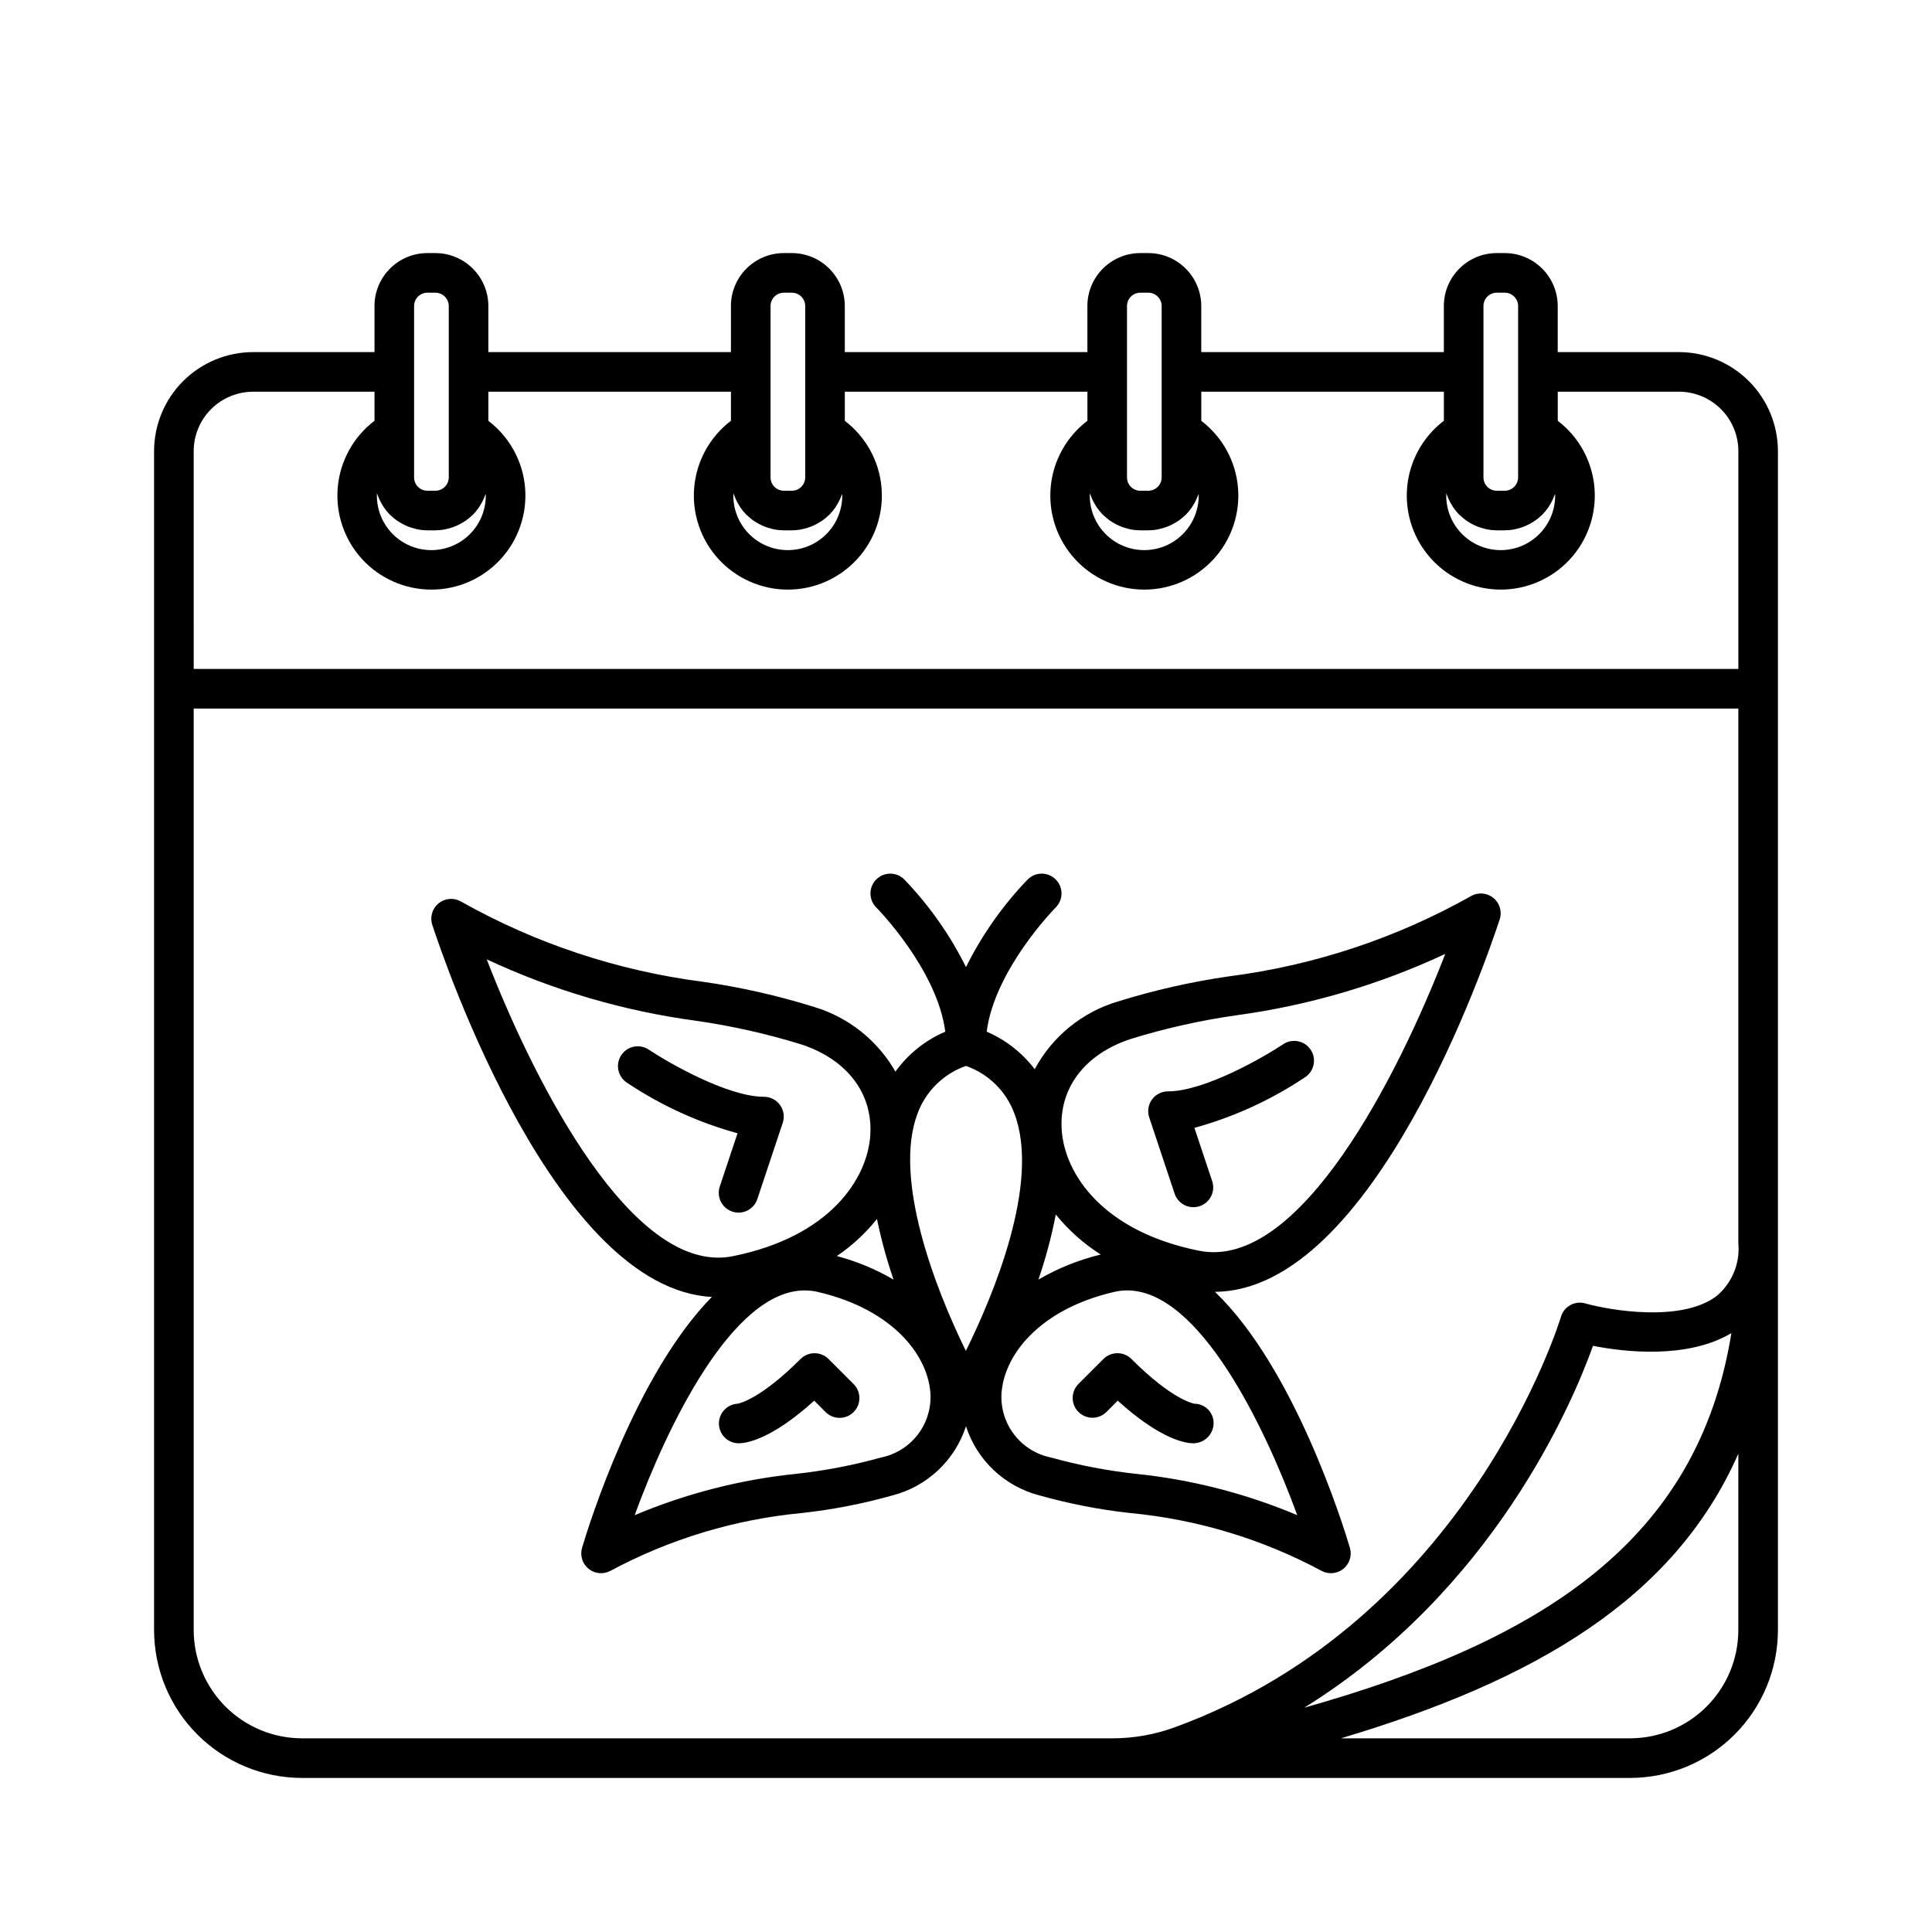 <?xml version="1.0" encoding="UTF-8"?>
<!-- Uploaded to: ICON Repo, www.svgrepo.com, Generator: ICON Repo Mixer Tools -->
<svg fill="#000000" width="800px" height="800px" version="1.1" viewBox="144 144 512 512" xmlns="http://www.w3.org/2000/svg">
 <path d="m588.93 237.31h-32.117v-12.227c-0.023-7.75-6.312-14.02-14.062-14.012h-2.102c-7.734 0.008-14.004 6.277-14.012 14.012v12.227h-64.289v-12.227c-0.023-7.75-6.312-14.02-14.062-14.012h-2.102c-7.734 0.008-14.004 6.277-14.012 14.012v12.227h-64.289v-12.227c-0.02-7.75-6.312-14.02-14.062-14.012h-2.102c-7.734 0.008-14.004 6.277-14.012 14.012v12.227h-64.285v-12.227c-0.023-7.75-6.316-14.02-14.066-14.012h-2.098c-7.738 0.008-14.004 6.277-14.012 14.012v12.227h-32.172c-6.957 0.008-13.625 2.777-18.547 7.695-4.918 4.918-7.684 11.59-7.695 18.547v312.44c0.016 10.387 4.144 20.348 11.492 27.691 7.344 7.344 17.305 11.477 27.691 11.488h351.98c10.387-0.012 20.344-4.144 27.688-11.488 7.344-7.348 11.477-17.305 11.488-27.691v-312.44c-0.008-6.957-2.777-13.629-7.695-18.547-4.918-4.918-11.59-7.688-18.547-7.695zm-32.812 37.559c0.004 0.164 0.012 0.324 0.012 0.488l0.004 0.004c0 5.156-2.754 9.918-7.219 12.496s-9.965 2.578-14.43 0c-4.469-2.578-7.219-7.34-7.219-12.496 0-0.211 0.004-0.418 0.016-0.625 0.082 0.254 0.203 0.488 0.297 0.734 0.109 0.289 0.219 0.578 0.348 0.855 0.246 0.527 0.523 1.035 0.832 1.527 0.133 0.211 0.242 0.434 0.387 0.641 0.461 0.672 0.98 1.301 1.551 1.883 0.117 0.117 0.25 0.211 0.371 0.324h0.004c0.477 0.457 0.988 0.875 1.523 1.262 0.234 0.164 0.477 0.305 0.719 0.453 0.473 0.293 0.961 0.559 1.461 0.793 0.273 0.129 0.547 0.246 0.832 0.355v0.004c0.543 0.207 1.098 0.379 1.66 0.516 0.262 0.066 0.52 0.148 0.789 0.199v-0.004c0.855 0.172 1.723 0.258 2.594 0.266h2.102c0.871-0.008 1.742-0.094 2.598-0.262 0.262-0.051 0.516-0.129 0.773-0.191 0.574-0.141 1.137-0.316 1.688-0.527 0.273-0.105 0.539-0.219 0.805-0.34 0.523-0.242 1.031-0.52 1.523-0.824 0.223-0.137 0.449-0.262 0.664-0.414 0.625-0.434 1.211-0.914 1.758-1.445 0.047-0.047 0.102-0.082 0.148-0.129l-0.004 0.004c0.578-0.586 1.105-1.219 1.574-1.898 0.145-0.207 0.262-0.426 0.395-0.641 0.309-0.488 0.586-1 0.828-1.523 0.129-0.273 0.238-0.551 0.348-0.836 0.086-0.215 0.199-0.418 0.273-0.648zm-18.984-49.785c0.004-1.941 1.574-3.516 3.516-3.516h2.102c1.953-0.016 3.551 1.559 3.566 3.516v45.449c-0.016 1.953-1.613 3.527-3.566 3.516h-2.102c-1.941-0.004-3.512-1.574-3.516-3.516zm-75.477 49.785c0.004 0.164 0.012 0.324 0.012 0.488v0.004c0 5.156-2.754 9.918-7.219 12.496-4.465 2.578-9.965 2.578-14.43 0s-7.219-7.34-7.219-12.496c0-0.211 0.004-0.418 0.016-0.625 0.082 0.254 0.203 0.488 0.297 0.734 0.109 0.289 0.219 0.578 0.348 0.855 0.246 0.527 0.523 1.035 0.832 1.527 0.133 0.211 0.242 0.434 0.387 0.641 0.461 0.672 0.98 1.301 1.555 1.883 0.117 0.117 0.25 0.211 0.371 0.324 0.477 0.457 0.988 0.875 1.523 1.262 0.234 0.164 0.477 0.305 0.719 0.453h0.004c0.469 0.293 0.957 0.559 1.457 0.793 0.273 0.129 0.547 0.246 0.832 0.355v0.004c0.543 0.207 1.098 0.379 1.66 0.516 0.262 0.066 0.52 0.148 0.789 0.199l0.004-0.004c0.852 0.172 1.719 0.258 2.59 0.266h2.102c0.871-0.008 1.742-0.094 2.598-0.262 0.262-0.051 0.516-0.129 0.773-0.191 0.574-0.141 1.137-0.316 1.688-0.527 0.273-0.105 0.539-0.219 0.805-0.34 0.523-0.242 1.031-0.52 1.523-0.824 0.223-0.137 0.449-0.262 0.664-0.414 0.625-0.434 1.211-0.914 1.758-1.445 0.047-0.047 0.102-0.082 0.148-0.129l-0.004 0.004c0.578-0.586 1.105-1.219 1.574-1.898 0.145-0.207 0.262-0.426 0.395-0.641 0.309-0.488 0.586-1 0.828-1.523 0.129-0.273 0.238-0.551 0.348-0.836 0.086-0.215 0.199-0.418 0.273-0.648zm-18.988-49.785c0.004-1.941 1.574-3.516 3.516-3.516h2.102c1.957-0.016 3.551 1.559 3.566 3.516v45.449c-0.016 1.953-1.609 3.527-3.566 3.516h-2.102c-1.941-0.004-3.512-1.574-3.516-3.516zm-75.477 49.785c0.004 0.164 0.012 0.324 0.012 0.488v0.004c0 5.156-2.75 9.918-7.219 12.496-4.465 2.578-9.965 2.578-14.43 0-4.465-2.578-7.215-7.34-7.215-12.496 0-0.211 0.004-0.418 0.016-0.625 0.082 0.254 0.203 0.488 0.297 0.734 0.109 0.289 0.219 0.578 0.348 0.855 0.242 0.527 0.52 1.035 0.828 1.527 0.133 0.211 0.242 0.434 0.387 0.641 0.461 0.672 0.98 1.301 1.555 1.883 0.117 0.117 0.25 0.211 0.371 0.324 0.477 0.457 0.988 0.875 1.523 1.262 0.234 0.164 0.477 0.305 0.719 0.453h0.004c0.469 0.293 0.957 0.559 1.461 0.793 0.273 0.129 0.547 0.246 0.832 0.355v0.004c0.539 0.207 1.094 0.379 1.656 0.516 0.262 0.066 0.52 0.148 0.789 0.199l0.004-0.004c0.852 0.172 1.723 0.258 2.59 0.266h2.102c0.871-0.008 1.742-0.094 2.598-0.262 0.262-0.051 0.516-0.129 0.773-0.191 0.574-0.141 1.141-0.316 1.691-0.527 0.273-0.105 0.539-0.219 0.805-0.34h-0.004c0.523-0.242 1.035-0.52 1.523-0.824 0.223-0.137 0.449-0.262 0.664-0.414 0.625-0.434 1.211-0.914 1.758-1.445 0.047-0.047 0.102-0.082 0.148-0.129v0.004c0.578-0.586 1.102-1.219 1.57-1.898 0.145-0.207 0.262-0.426 0.395-0.641 0.309-0.488 0.586-1 0.832-1.523 0.129-0.273 0.238-0.551 0.348-0.836 0.082-0.215 0.195-0.418 0.27-0.648zm-18.988-49.785c0.004-1.941 1.578-3.516 3.516-3.516h2.102c1.957-0.016 3.555 1.559 3.566 3.516v45.449c-0.012 1.953-1.609 3.527-3.566 3.516h-2.102c-1.938-0.004-3.512-1.574-3.516-3.516zm-75.477 49.785c0.004 0.164 0.012 0.324 0.012 0.488v0.004c0 5.156-2.75 9.918-7.215 12.496-4.465 2.578-9.969 2.578-14.434 0-4.465-2.578-7.215-7.34-7.215-12.496 0-0.211 0.004-0.418 0.016-0.625 0.082 0.254 0.203 0.488 0.297 0.734 0.109 0.289 0.219 0.578 0.348 0.855 0.242 0.527 0.52 1.035 0.828 1.527 0.133 0.211 0.242 0.434 0.387 0.641 0.465 0.672 0.984 1.301 1.555 1.883 0.117 0.117 0.25 0.211 0.371 0.324 0.477 0.457 0.988 0.875 1.527 1.262 0.234 0.164 0.477 0.305 0.719 0.453 0.469 0.293 0.957 0.559 1.461 0.793 0.273 0.129 0.547 0.246 0.832 0.355v0.004c0.539 0.207 1.094 0.379 1.656 0.516 0.262 0.066 0.52 0.148 0.789 0.199l0.004-0.004c0.855 0.172 1.723 0.258 2.594 0.266h2.098c0.871-0.008 1.742-0.094 2.598-0.262 0.262-0.051 0.516-0.129 0.773-0.191h0.004c0.57-0.141 1.137-0.316 1.688-0.527 0.273-0.105 0.539-0.219 0.805-0.34 0.523-0.242 1.031-0.52 1.52-0.824 0.223-0.137 0.449-0.262 0.664-0.414 0.625-0.434 1.211-0.914 1.758-1.445 0.047-0.047 0.102-0.082 0.148-0.129v0.004c0.578-0.586 1.102-1.219 1.57-1.898 0.145-0.207 0.262-0.426 0.395-0.641 0.309-0.488 0.586-1 0.832-1.523 0.129-0.273 0.238-0.551 0.348-0.836 0.082-0.215 0.195-0.418 0.27-0.648zm-18.988-49.785c0.004-1.941 1.578-3.516 3.519-3.516h2.098c1.957-0.016 3.555 1.559 3.57 3.516v45.449c-0.016 1.953-1.613 3.527-3.57 3.516h-2.098c-1.941-0.004-3.516-1.574-3.519-3.516zm-58.41 38.469c0.008-4.176 1.668-8.176 4.617-11.129 2.953-2.949 6.953-4.609 11.129-4.617h32.172v7.703c-5.57 4.234-9.102 10.617-9.734 17.582-0.629 6.969 1.699 13.879 6.414 19.047 4.719 5.164 11.391 8.109 18.387 8.113s13.668-2.938 18.391-8.098c4.723-5.16 7.055-12.07 6.434-19.039-0.625-6.969-4.152-13.352-9.715-17.59v-7.719h64.285v7.703c-5.566 4.234-9.098 10.617-9.73 17.582-0.629 6.969 1.699 13.879 6.414 19.047 4.719 5.164 11.391 8.109 18.387 8.113 6.996 0.004 13.668-2.938 18.391-8.098 4.723-5.16 7.055-12.07 6.43-19.039-0.621-6.969-4.148-13.352-9.715-17.59v-7.719h64.289v7.703c-5.566 4.234-9.098 10.617-9.73 17.582-0.629 6.969 1.699 13.879 6.414 19.047 4.719 5.164 11.391 8.109 18.387 8.113 6.992 0.004 13.668-2.938 18.391-8.098s7.055-12.07 6.43-19.039-4.148-13.352-9.715-17.59v-7.719h64.289v7.703c-5.566 4.234-9.098 10.617-9.73 17.582-0.629 6.969 1.695 13.879 6.414 19.047 4.719 5.164 11.391 8.109 18.383 8.113 6.996 0.004 13.672-2.938 18.395-8.098s7.055-12.07 6.43-19.039-4.148-13.352-9.715-17.59v-7.719h32.117c4.176 0.008 8.176 1.668 11.129 4.617 2.953 2.953 4.613 6.953 4.617 11.129v57.727h-409.35zm28.707 341.12c-7.609-0.008-14.906-3.035-20.289-8.418-5.379-5.383-8.406-12.68-8.418-20.289v-244.19h409.35v141.7c0.488 5.336-1.68 10.574-5.797 14.008-9.281 7.016-28.238 3.773-34.758 1.934-2.769-0.793-5.66 0.801-6.465 3.57-0.234 0.801-24.453 80.34-102.31 108.75h0.004c-5.289 1.941-10.879 2.934-16.512 2.934zm378.8-107.39c-8.863 54.992-49.91 81.398-113.21 99.281 49.934-30.969 70.977-80.379 76.535-95.906 8.254 1.633 25.008 3.594 36.68-3.375zm1.836 78.707c-0.008 7.606-3.031 14.895-8.41 20.273-5.375 5.375-12.664 8.402-20.27 8.41h-76.637c51.547-15.387 88.363-36.965 105.32-75.422zm-144.48-49.508c-1.883 0-8.492-0.879-19.98-11.289l-3.066 3.066v-0.004c-2.059 1.977-5.32 1.945-7.34-0.074-2.019-2.019-2.055-5.281-0.078-7.344l6.688-6.691c2.051-2.047 5.375-2.047 7.422 0 11.023 11.02 16.641 11.848 16.699 11.855 1.371 0.008 2.684 0.566 3.641 1.551 0.957 0.988 1.473 2.316 1.438 3.691-0.082 2.93-2.488 5.258-5.422 5.238zm-11.637-86.352c-0.535-1.598-0.27-3.359 0.715-4.731 0.988-1.367 2.574-2.18 4.262-2.176 9.641 0 25.309-9.02 30.531-12.496l-0.004-0.004c2.414-1.605 5.672-0.953 7.281 1.457 1.605 2.414 0.953 5.672-1.457 7.281-8.996 6.023-18.906 10.559-29.348 13.434l4.66 13.984c0.484 1.332 0.41 2.801-0.207 4.074-0.617 1.277-1.723 2.25-3.062 2.695-1.344 0.449-2.812 0.336-4.07-0.312-1.258-0.652-2.203-1.781-2.613-3.137zm45.684 120.17c1.867 0.996 4.148 0.77 5.789-0.566 1.637-1.34 2.312-3.531 1.707-5.559-1.891-6.356-14.805-47.754-35.773-67.828 42.023-0.293 72.039-88.203 75.465-98.688h0.004c0.672-2.051 0.02-4.305-1.645-5.68-1.668-1.375-4.004-1.59-5.891-0.539-19.789 11.152-41.547 18.379-64.078 21.285-10.035 1.438-19.941 3.68-29.621 6.699-9.426 2.809-17.34 9.262-21.984 17.93-3.316-4.359-7.699-7.785-12.73-9.949 2.117-16.496 18.121-32.746 18.293-32.922 2.051-2.051 2.047-5.375-0.004-7.422-2.047-2.051-5.371-2.047-7.422 0.004-6.602 6.863-12.117 14.695-16.352 23.223-4.238-8.527-9.754-16.359-16.355-23.223-2.047-2.051-5.371-2.055-7.422-0.004-2.051 2.047-2.051 5.371-0.004 7.422 0.172 0.172 16.176 16.426 18.293 32.922-5.285 2.262-9.855 5.922-13.215 10.59-4.707-8.254-12.402-14.391-21.5-17.133-9.676-3.023-19.582-5.262-29.621-6.699-22.531-2.906-44.285-10.137-64.078-21.289-1.887-1.047-4.223-0.836-5.891 0.539-1.664 1.379-2.316 3.633-1.641 5.684 3.391 10.367 32.793 96.418 74.086 98.602-20.152 20.527-32.551 60.27-34.395 66.477-0.602 2.027 0.07 4.219 1.711 5.559 1.637 1.336 3.918 1.562 5.785 0.566 15.742-8.449 33.016-13.664 50.801-15.34 8.098-0.891 16.105-2.449 23.945-4.656 9.211-2.367 16.566-9.285 19.5-18.332 2.93 9.047 10.289 15.965 19.5 18.332 7.84 2.207 15.848 3.766 23.941 4.656 17.789 1.676 35.062 6.891 50.801 15.34zm-50.723-140.92c9.172-2.84 18.551-4.949 28.055-6.309 19.195-2.59 37.887-8.078 55.434-16.277-12.234 31.676-38.449 83.996-65.203 78.672-25.746-5.152-35.727-20.527-36.449-32.133-0.68-10.98 6.106-19.93 18.164-23.953zm-19.723 46.477c3.371 4.16 7.398 7.742 11.918 10.605-5.801 1.402-11.367 3.641-16.523 6.648 1.934-5.637 3.473-11.402 4.606-17.254zm-47.387 1.188v0.004c1.121 5.441 2.59 10.809 4.394 16.062-4.703-2.746-9.758-4.848-15.023-6.246 4.012-2.727 7.594-6.035 10.629-9.816zm-103.42-68.812c17.551 8.199 36.238 13.688 55.434 16.277 9.504 1.359 18.887 3.469 28.055 6.309 12.059 4.019 18.844 12.973 18.164 23.953-0.723 11.602-10.703 26.984-36.449 32.133v0.004c-1.262 0.254-2.547 0.379-3.836 0.379-25.383-0.008-49.715-48.895-61.367-79.055zm104.46 132.03c-7.312 2.035-14.773 3.473-22.32 4.305-14.777 1.504-29.246 5.203-42.934 10.977 8.625-23.609 25.938-59.57 45.062-59.57 1.164 0 2.324 0.137 3.457 0.398 20.172 4.676 29.547 17.16 29.891 27.461l-0.004-0.004c0.094 3.852-1.176 7.606-3.582 10.613-2.406 3.004-5.797 5.066-9.57 5.82zm22.52-28.266c-8.246-16.734-19.32-45.734-12.801-62.926 2.184-5.898 6.887-10.516 12.828-12.59 5.934 2.074 10.633 6.688 12.82 12.582 6.984 18.402-5.637 48.324-12.848 62.934zm9.418 11.832c0.344-10.297 9.719-22.785 29.891-27.461 1.133-0.262 2.289-0.395 3.449-0.395 19.105 0 36.43 35.957 45.062 59.566h0.004c-13.688-5.773-28.156-9.477-42.934-10.977-7.543-0.832-15.008-2.269-22.32-4.305-3.773-0.754-7.16-2.816-9.566-5.82s-3.676-6.762-3.586-10.609zm-39.121-2.992c2.004 2.059 1.984 5.344-0.047 7.375s-5.32 2.051-7.375 0.047l-3.066-3.066c-11.488 10.41-18.102 11.289-19.98 11.289v0.004c-2.852 0.012-5.191-2.25-5.273-5.098-0.082-2.848 2.125-5.242 4.969-5.391 0.504-0.086 6.106-1.293 16.66-11.848h0.004c2.047-2.047 5.371-2.047 7.418 0zm-30.812-66.508c-10.441-2.871-20.348-7.41-29.348-13.434-1.156-0.77-1.961-1.973-2.234-3.336-0.273-1.367 0.008-2.785 0.777-3.941 1.609-2.414 4.867-3.066 7.281-1.457 5.223 3.477 20.887 12.496 30.531 12.496h-0.004c1.688 0 3.273 0.809 4.262 2.18 0.984 1.367 1.254 3.129 0.715 4.731l-6.688 20.066c-0.41 1.355-1.352 2.484-2.613 3.137-1.258 0.648-2.723 0.762-4.066 0.312s-2.449-1.418-3.066-2.695c-0.613-1.273-0.691-2.746-0.207-4.074z"/>
</svg>